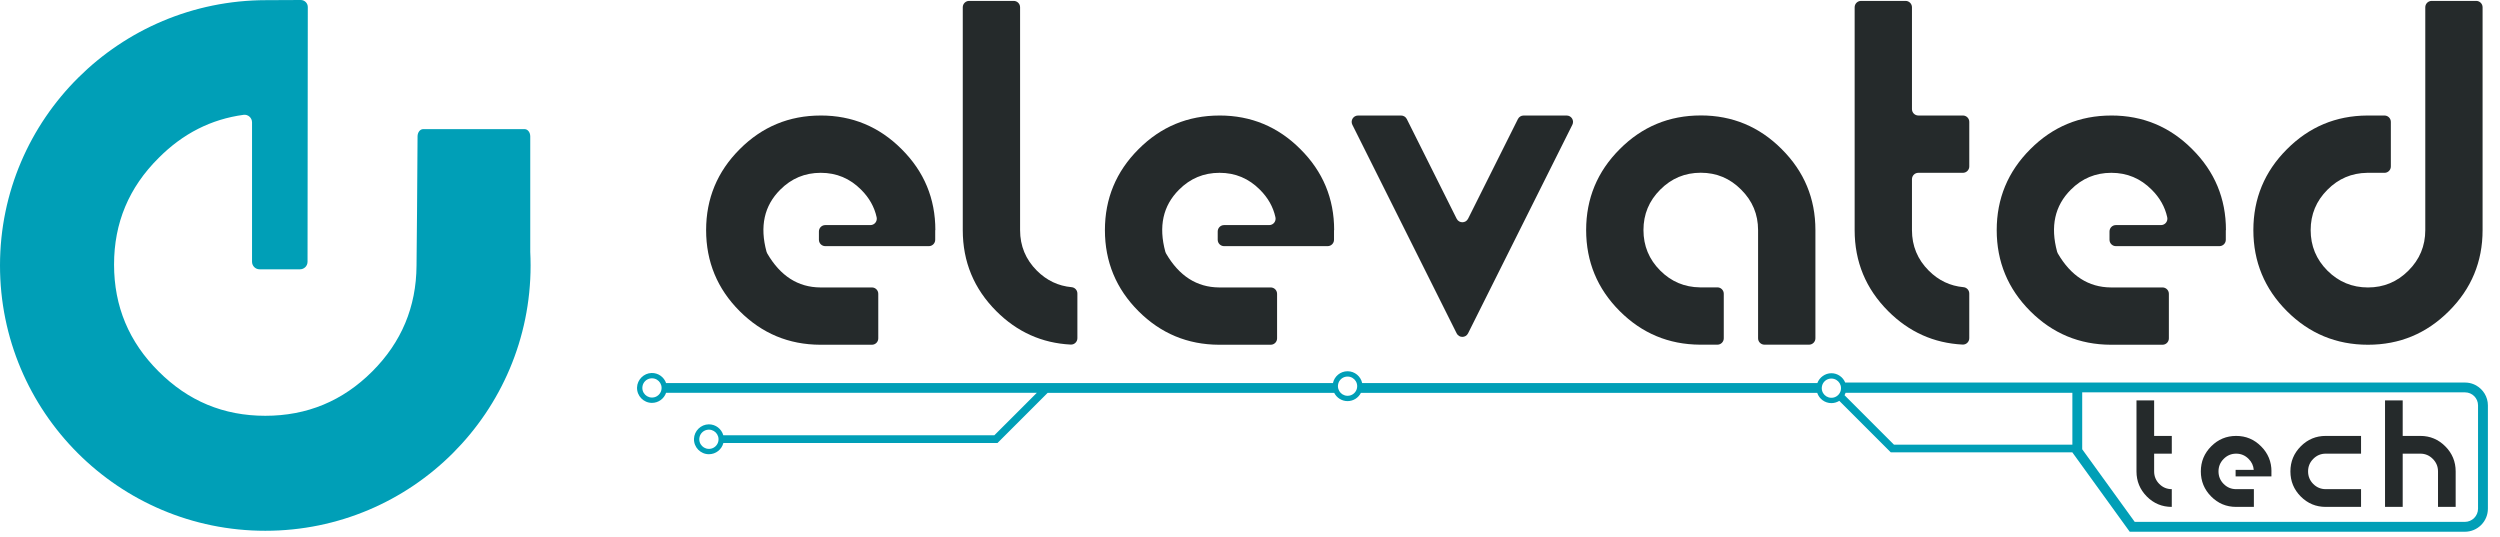 <svg xmlns="http://www.w3.org/2000/svg" width="177" height="38" viewBox="0 0 177 38" fill="none"><path d="M37.542 17.809C37.542 15.381 37.542 11.122 37.542 9.655C37.542 9.371 37.363 9.142 37.143 9.142H29.962C29.741 9.142 29.563 9.371 29.563 9.655C29.563 11.585 29.49 18.816 29.49 18.816C29.47 21.735 28.425 24.23 26.353 26.301C24.262 28.392 21.739 29.438 18.782 29.438C15.825 29.438 13.325 28.392 11.233 26.301C9.128 24.209 8.075 21.687 8.075 18.731C8.075 15.775 9.128 13.272 11.233 11.181C12.949 9.454 14.954 8.439 17.243 8.13C17.561 8.086 17.844 8.34 17.844 8.661V18.532C17.844 18.828 18.083 19.067 18.379 19.067H21.239C21.535 19.067 21.774 18.828 21.774 18.532L21.792 0.499C21.792 0.223 21.567 -0.001 21.292 3.39849e-06C20.485 0.003 19.671 0.011 18.845 0.011C8.469 0.017 0.011 8.399 -3.66955e-05 18.775C-0.011 29.159 8.402 37.579 18.783 37.579C29.164 37.579 37.566 29.17 37.566 18.796C37.566 18.464 37.557 18.135 37.541 17.809H37.542Z" fill="#009FB7"></path><path d="M175.309 27.288C175.349 27.311 175.389 27.335 175.428 27.361C175.388 27.335 175.348 27.311 175.306 27.288C175.296 27.282 175.285 27.276 175.275 27.27C175.241 27.252 175.207 27.236 175.171 27.22C175.162 27.216 175.153 27.212 175.144 27.208C175.052 27.169 174.956 27.139 174.856 27.118C174.852 27.118 174.848 27.117 174.845 27.116C174.795 27.106 174.746 27.099 174.695 27.093C174.693 27.093 174.692 27.093 174.69 27.093C174.636 27.087 174.581 27.084 174.525 27.084H153.403H130.64C130.482 26.698 130.103 26.424 129.662 26.424C129.221 26.424 128.818 26.715 128.669 27.12H96.441C96.339 26.642 95.914 26.284 95.407 26.284C94.9 26.284 94.475 26.643 94.373 27.12H47.211C47.194 27.12 47.176 27.123 47.16 27.125C47.015 26.7 46.607 26.395 46.129 26.408C45.578 26.423 45.118 26.883 45.102 27.434C45.085 28.032 45.566 28.524 46.159 28.524C46.623 28.524 47.018 28.223 47.16 27.807C47.176 27.809 47.194 27.812 47.211 27.812H73.406L70.398 30.819H51.21C51.086 30.369 50.671 30.038 50.181 30.043C49.621 30.048 49.15 30.51 49.134 31.07C49.116 31.668 49.597 32.159 50.191 32.159C50.684 32.159 51.097 31.821 51.215 31.364H70.623L74.175 27.813H94.461C94.635 28.16 94.993 28.399 95.407 28.399C95.821 28.399 96.18 28.16 96.353 27.813H128.658C128.798 28.235 129.194 28.541 129.663 28.541C129.868 28.541 130.059 28.481 130.222 28.38L133.869 32.027H146.726V32.034L150.784 37.647H174.512C175.413 37.647 176.143 36.917 176.143 36.016V28.699C176.143 28.096 175.805 27.566 175.311 27.29L175.309 27.288ZM46.823 27.621C46.767 27.871 46.565 28.072 46.315 28.129C45.819 28.239 45.385 27.806 45.496 27.31C45.551 27.059 45.754 26.857 46.004 26.802C46.5 26.691 46.934 27.125 46.823 27.621ZM50.855 31.256C50.799 31.507 50.597 31.708 50.346 31.764C49.851 31.875 49.416 31.441 49.528 30.945C49.583 30.695 49.785 30.494 50.035 30.437C50.531 30.327 50.966 30.761 50.855 31.256ZM96.071 27.497C96.015 27.747 95.813 27.949 95.563 28.005C95.067 28.116 94.633 27.681 94.744 27.186C94.799 26.935 95.001 26.734 95.252 26.678C95.748 26.567 96.182 27.001 96.071 27.497ZM130.326 27.638C130.27 27.888 130.068 28.089 129.818 28.146C129.322 28.256 128.887 27.823 128.999 27.327C129.054 27.076 129.256 26.875 129.506 26.819C130.002 26.709 130.437 27.142 130.326 27.638ZM175.271 27.268C175.241 27.252 175.21 27.237 175.178 27.224C175.21 27.238 175.241 27.253 175.271 27.268ZM175.139 27.206C175.096 27.189 175.053 27.171 175.009 27.157C175.053 27.171 175.096 27.188 175.139 27.206ZM174.825 27.113C174.789 27.106 174.754 27.101 174.719 27.097C174.754 27.101 174.789 27.107 174.825 27.113ZM174.675 27.092C174.627 27.088 174.577 27.084 174.527 27.084C174.576 27.084 174.626 27.088 174.675 27.092ZM146.724 31.482H134.093L130.594 27.982C130.623 27.928 130.648 27.871 130.667 27.812H146.724V31.482ZM175.445 36.015C175.445 36.53 175.026 36.949 174.51 36.949H151.138L147.42 31.807V27.779H152.679H153.374H174.527C175.033 27.779 175.445 28.191 175.445 28.697V36.014V36.015Z" fill="#009FB7"></path><path d="M103.132 15.487L99.602 8.429C99.526 8.276 99.37 8.179 99.198 8.179H96.15C95.814 8.179 95.596 8.532 95.746 8.832L103.131 23.602C103.298 23.935 103.771 23.935 103.938 23.602L111.323 8.832C111.473 8.532 111.256 8.179 110.92 8.179H107.871C107.701 8.179 107.544 8.276 107.468 8.429L103.939 15.487C103.772 15.819 103.299 15.819 103.132 15.487Z" fill="#252A2B"></path><path d="M120.413 8.174C118.173 8.174 116.261 8.969 114.676 10.56C113.092 12.144 112.299 14.054 112.299 16.289C112.299 18.524 113.092 20.442 114.676 22.026C116.247 23.596 118.139 24.389 120.353 24.403C120.366 24.403 121.097 24.403 121.593 24.403C121.842 24.403 122.043 24.201 122.043 23.952V20.797C122.043 20.548 121.841 20.346 121.593 20.346C121.096 20.346 120.366 20.346 120.353 20.346C119.259 20.331 118.323 19.936 117.545 19.157C116.752 18.364 116.357 17.408 116.357 16.288C116.357 15.168 116.752 14.22 117.545 13.427C118.338 12.629 119.294 12.23 120.414 12.23C121.534 12.23 122.483 12.629 123.275 13.427C124.073 14.22 124.472 15.173 124.472 16.288V23.952C124.472 24.201 124.674 24.403 124.924 24.403H128.08C128.329 24.403 128.531 24.201 128.531 23.952V16.288C128.531 14.053 127.736 12.143 126.146 10.559C124.561 8.968 122.65 8.173 120.415 8.173L120.413 8.174Z" fill="#252A2B"></path><path d="M134.915 0.064H131.761C131.511 0.064 131.309 0.266 131.309 0.515V16.294C131.309 18.534 132.102 20.447 133.686 22.031C135.159 23.504 136.914 24.293 138.952 24.396C139.209 24.41 139.424 24.203 139.424 23.945V20.781C139.424 20.55 139.249 20.354 139.019 20.333C138.071 20.247 137.25 19.857 136.556 19.162C135.763 18.369 135.367 17.413 135.367 16.293V12.687C135.367 12.437 135.569 12.235 135.818 12.235H138.973C139.223 12.235 139.425 12.033 139.425 11.784V8.629C139.425 8.379 139.223 8.178 138.973 8.178H135.818C135.569 8.178 135.367 7.976 135.367 7.726V0.515C135.367 0.266 135.165 0.064 134.915 0.064Z" fill="#252A2B"></path><path d="M172.162 0.064C171.912 0.064 171.71 0.266 171.71 0.515V16.294C171.71 17.414 171.311 18.37 170.514 19.163C169.721 19.956 168.767 20.352 167.652 20.352C166.538 20.352 165.576 19.956 164.783 19.163C163.991 18.37 163.595 17.414 163.595 16.294C163.595 15.174 163.991 14.226 164.783 13.433C165.561 12.65 166.497 12.251 167.591 12.236C167.604 12.236 168.328 12.236 168.822 12.236C169.071 12.236 169.272 12.034 169.272 11.785V8.63C169.272 8.38 169.07 8.179 168.822 8.179C168.329 8.179 167.609 8.179 167.596 8.179C165.38 8.192 163.487 8.986 161.915 10.564C160.33 12.148 159.538 14.058 159.538 16.293C159.538 18.528 160.331 20.446 161.915 22.03C163.5 23.615 165.412 24.408 167.652 24.408C169.892 24.408 171.797 23.615 173.382 22.03C174.972 20.446 175.767 18.533 175.767 16.293V0.515C175.767 0.266 175.565 0.064 175.316 0.064H172.16H172.162Z" fill="#252A2B"></path><path d="M149.481 8.179C147.241 8.179 145.329 8.974 143.744 10.565C142.16 12.149 141.367 14.059 141.367 16.294C141.367 18.529 142.16 20.447 143.744 22.031C145.322 23.608 147.223 24.401 149.449 24.408C149.458 24.408 152.04 24.408 153.106 24.408C153.355 24.408 153.556 24.206 153.556 23.957V20.802C153.556 20.552 153.354 20.351 153.106 20.351C152.041 20.351 149.458 20.351 149.449 20.351C147.869 20.339 146.617 19.536 145.692 17.94C145.672 17.905 145.656 17.866 145.645 17.827C145.155 16.031 145.477 14.567 146.612 13.432C147.405 12.634 148.36 12.235 149.481 12.235C150.602 12.235 151.55 12.634 152.342 13.432C152.913 13.999 153.279 14.649 153.44 15.381C153.503 15.666 153.292 15.936 153.001 15.936H149.804C149.555 15.936 149.353 16.138 149.353 16.388V16.976C149.353 17.225 149.555 17.427 149.804 17.427H157.135C157.385 17.427 157.587 17.225 157.587 16.976V16.293H157.597C157.597 14.058 156.802 12.148 155.211 10.564C153.627 8.973 151.717 8.178 149.482 8.178L149.481 8.179Z" fill="#252A2B"></path><path d="M86.342 8.179C84.102 8.179 82.19 8.974 80.605 10.565C79.021 12.149 78.228 14.059 78.228 16.294C78.228 18.529 79.021 20.447 80.605 22.031C82.183 23.608 84.084 24.401 86.31 24.408C86.319 24.408 88.901 24.408 89.967 24.408C90.216 24.408 90.417 24.206 90.417 23.957V20.802C90.417 20.552 90.215 20.351 89.967 20.351C88.902 20.351 86.319 20.351 86.31 20.351C84.731 20.339 83.478 19.536 82.553 17.94C82.533 17.905 82.517 17.866 82.506 17.827C82.016 16.031 82.338 14.567 83.473 13.432C84.266 12.634 85.221 12.235 86.342 12.235C87.463 12.235 88.411 12.634 89.203 13.432C89.774 13.999 90.14 14.649 90.301 15.381C90.364 15.666 90.153 15.936 89.862 15.936H86.665C86.416 15.936 86.214 16.138 86.214 16.388V16.976C86.214 17.225 86.416 17.427 86.665 17.427H93.996C94.246 17.427 94.448 17.225 94.448 16.976V16.293H94.458C94.458 14.058 93.663 12.148 92.073 10.564C90.488 8.973 88.578 8.178 86.343 8.178L86.342 8.179Z" fill="#252A2B"></path><path d="M58.108 8.179C55.868 8.179 53.955 8.974 52.37 10.565C50.786 12.149 49.993 14.059 49.993 16.294C49.993 18.529 50.786 20.447 52.37 22.031C53.948 23.608 55.849 24.401 58.075 24.408C58.084 24.408 60.667 24.408 61.732 24.408C61.982 24.408 62.182 24.206 62.182 23.957V20.802C62.182 20.552 61.981 20.351 61.732 20.351C60.668 20.351 58.084 20.351 58.075 20.351C56.496 20.339 55.243 19.536 54.319 17.94C54.298 17.905 54.282 17.866 54.271 17.827C53.781 16.031 54.103 14.567 55.239 13.432C56.031 12.634 56.987 12.235 58.108 12.235C59.229 12.235 60.176 12.634 60.969 13.432C61.539 13.999 61.905 14.649 62.066 15.381C62.129 15.666 61.918 15.936 61.627 15.936H58.431C58.181 15.936 57.979 16.138 57.979 16.388V16.976C57.979 17.225 58.181 17.427 58.431 17.427H65.762C66.011 17.427 66.213 17.225 66.213 16.976V16.293H66.223C66.223 14.058 65.428 12.148 63.838 10.564C62.253 8.973 60.343 8.178 58.109 8.178L58.108 8.179Z" fill="#252A2B"></path><path d="M72.222 16.294V0.515C72.222 0.266 72.02 0.064 71.77 0.064H68.615C68.366 0.064 68.164 0.266 68.164 0.515V16.294C68.164 18.534 68.957 20.447 70.541 22.031C72.014 23.504 73.769 24.293 75.807 24.396C76.064 24.41 76.279 24.203 76.279 23.945V20.781C76.279 20.55 76.104 20.354 75.874 20.333C74.926 20.247 74.105 19.857 73.41 19.162C72.618 18.369 72.222 17.413 72.222 16.293V16.294Z" fill="#252A2B"></path><path d="M158.32 30.863C157.63 30.863 157.04 31.109 156.552 31.601C156.063 32.092 155.819 32.683 155.819 33.375C155.819 34.068 156.064 34.661 156.552 35.152C157.037 35.641 157.623 35.886 158.31 35.888C158.313 35.888 159.572 35.888 159.575 35.888V34.632C159.575 34.632 158.313 34.632 158.31 34.632C157.968 34.63 157.678 34.507 157.436 34.264C157.192 34.019 157.07 33.723 157.07 33.375C157.07 33.028 157.192 32.735 157.436 32.49C157.681 32.242 157.976 32.119 158.32 32.119C158.664 32.119 158.957 32.242 159.202 32.49C159.421 32.709 159.542 32.967 159.565 33.265H158.281V33.727H160.817V33.375H160.82C160.82 32.684 160.575 32.092 160.085 31.601C159.596 31.108 159.009 30.863 158.32 30.863Z" fill="#252A2B"></path><path d="M151.995 35.152C151.507 34.661 151.263 34.069 151.263 33.375V28.35H152.513V30.863H153.763V32.119H152.513V33.375C152.513 33.722 152.635 34.019 152.879 34.264C153.123 34.51 153.418 34.632 153.762 34.632V35.888C153.073 35.888 152.483 35.643 151.994 35.152H151.995Z" fill="#252A2B"></path><path d="M164.661 35.888C163.971 35.888 163.382 35.643 162.893 35.152C162.405 34.661 162.161 34.069 162.161 33.375C162.161 32.682 162.405 32.092 162.893 31.601C163.382 31.109 163.97 30.863 164.661 30.863H167.162V32.119H164.661C164.316 32.119 164.022 32.243 163.777 32.49C163.533 32.735 163.412 33.03 163.412 33.375C163.412 33.721 163.534 34.019 163.777 34.264C164.022 34.51 164.317 34.632 164.661 34.632H167.162V35.888H164.661Z" fill="#252A2B"></path><path d="M168.86 35.888V28.35H170.111V30.863H171.361C172.05 30.863 172.637 31.109 173.126 31.601C173.616 32.092 173.861 32.683 173.861 33.375V35.888H172.611V33.375C172.611 33.03 172.488 32.735 172.242 32.49C171.998 32.243 171.704 32.119 171.361 32.119H170.111V35.888H168.86Z" fill="#252A2B"></path></svg>